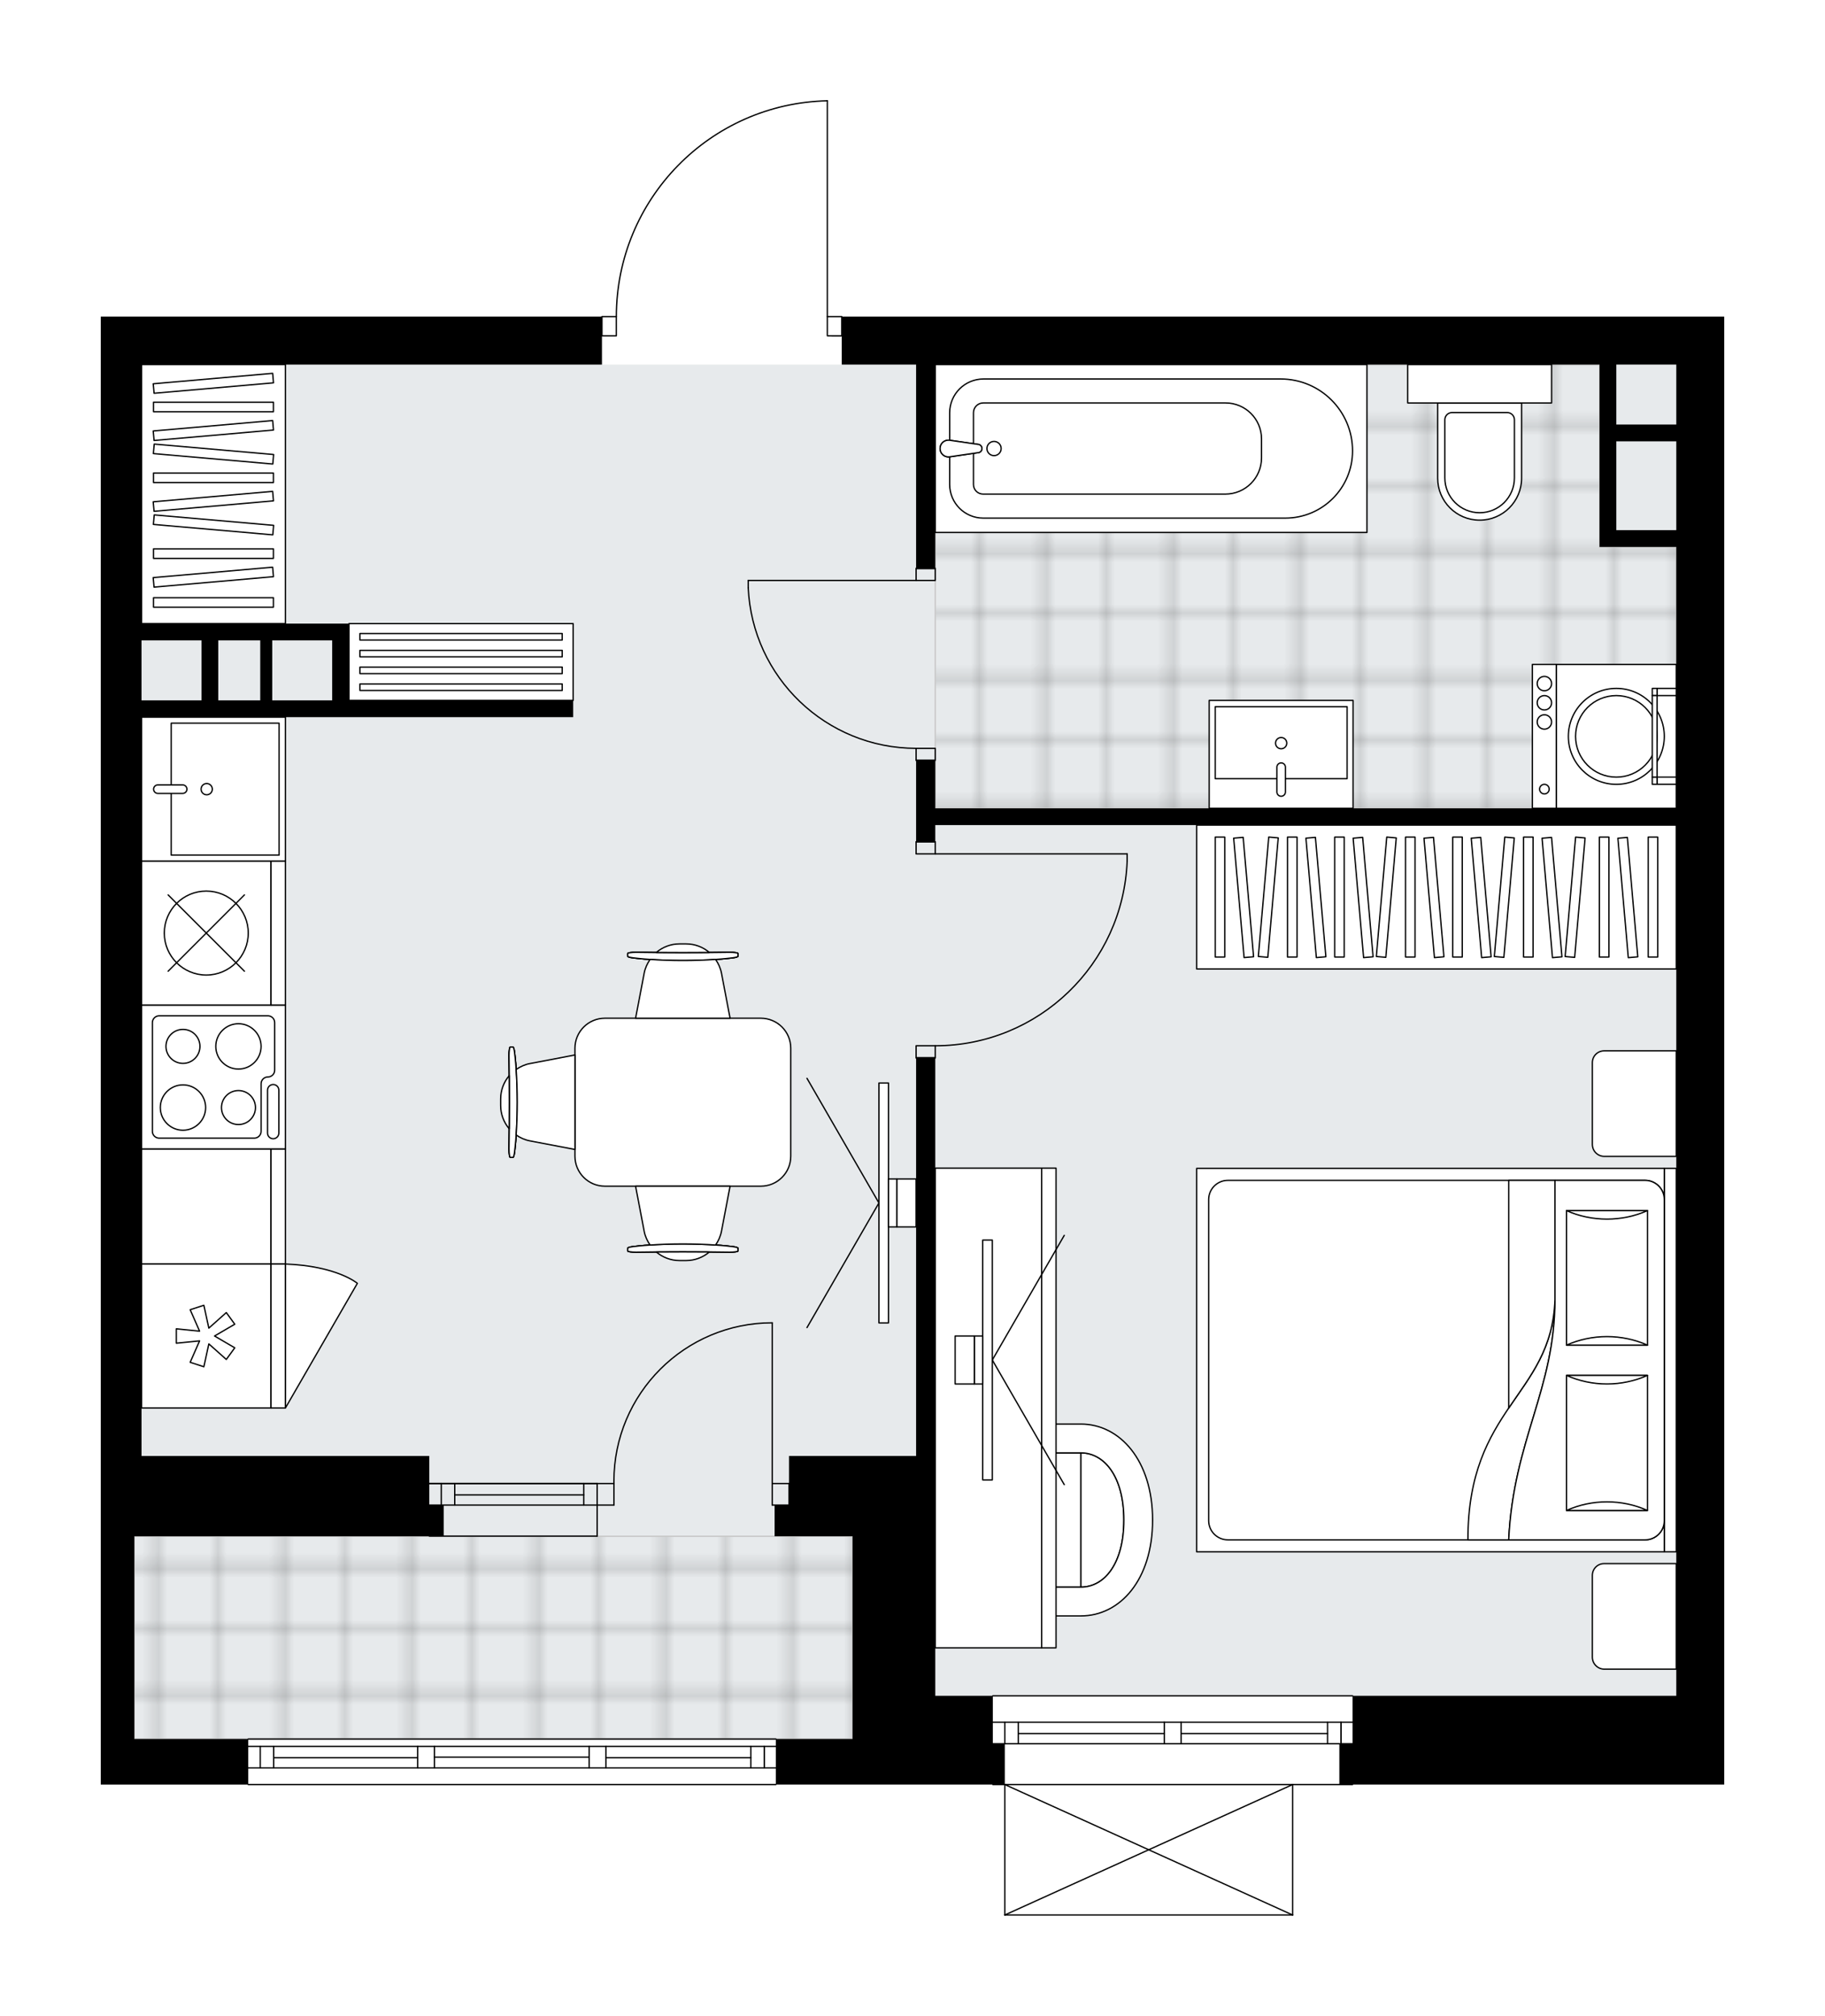 <svg xmlns="http://www.w3.org/2000/svg" xmlns:xlink="http://www.w3.org/1999/xlink" height="2000px" id="Layer_1" style="enable-background:new 0 0 1811.14 2000;" version="1.1" viewBox="0 0 1811.14 2000" width="1811.14px" x="0px" y="0px" xml:space="preserve">
<style type="text/css">
	.st0{fill:none;}
	.st1{opacity:0.25;fill:none;stroke:#070606;stroke-width:0.4;stroke-miterlimit:10;}
	.st2{fill:#FFFFFF;}
	.st3{fill:#E7EAEC;}
	.st4{fill:url(#SVGID_1_);stroke:#C8C8C8;stroke-width:1.3;stroke-miterlimit:10;}
	
		.st5{fill:url(#SVGID_00000132059342103445602260000018120298549098178720_);stroke:#C8C8C8;stroke-width:1.3;stroke-miterlimit:10;}
	.st6{fill:none;stroke:#000000;stroke-width:1.3;stroke-linecap:round;stroke-linejoin:round;stroke-miterlimit:10;}
	.st7{fill:#FFFFFF;stroke:#000000;stroke-width:1.3;stroke-linecap:round;stroke-linejoin:round;stroke-miterlimit:10;}
	.st8{fill:none;stroke:#000000;stroke-width:1.3;stroke-linecap:round;stroke-linejoin:round;}
	.st9{fill:none;stroke:#000000;stroke-width:1.3;stroke-linecap:round;stroke-linejoin:round;stroke-dasharray:10.009,10.009;}
	.st10{font-family: 'Arial-BoldMT','Arial'; font-weight:bold;}
	.st11{font-size:124.733px;}
	.st12{font-size:105.543px;}
	.st13{font-family: 'ArialMT','Arial';}
	.st14{font-size:40px;}
</style>
<pattern height="14.57" id="New_Pattern_Swatch_2" patternUnits="userSpaceOnUse" style="overflow:visible;" viewBox="7.49 -22.06 14.57 14.57" width="14.57" x="-94.66" y="0.49">
	<g>
		<rect class="st0" height="14.57" width="14.57" x="7.49" y="-22.06" />
		<g>
			<rect class="st1" height="7.29" width="7.29" x="14.77" y="-7.49" />
		</g>
		<g>
			<rect class="st1" height="7.29" width="7.29" x="0.2" y="-7.49" />
		</g>
		<g>
			<rect class="st1" height="7.29" width="7.29" x="22.06" y="-14.77" />
		</g>
		<g>
			<rect class="st1" height="7.29" width="7.29" x="7.49" y="-14.77" />
			<rect class="st1" height="7.29" width="7.29" x="14.77" y="-22.06" />
		</g>
		<g>
			<rect class="st1" height="7.29" width="7.29" x="0.2" y="-22.06" />
		</g>
		<g>
			<rect class="st1" height="7.29" width="7.29" x="22.06" y="-29.35" />
		</g>
		<g>
			<rect class="st1" height="7.29" width="7.29" x="7.49" y="-29.35" />
		</g>
	</g>
</pattern>
<path class="st2" d="M1711.14,314.13v47.6v1320.8v47.6v40.46h-368.22c0,0.36-0.29,0.65-0.65,0.65h-58.84V1900  c0,0,0,0.01,0,0.01c0,0.04-0.02,0.07-0.02,0.11c-0.01,0.05-0.01,0.1-0.03,0.15c0,0,0,0,0,0.01c0,0.01-0.01,0.01-0.01,0.01  c-0.05,0.1-0.12,0.17-0.2,0.23c-0.02,0.02-0.04,0.03-0.06,0.04c-0.09,0.05-0.2,0.09-0.31,0.09H997.19c-0.12,0-0.22-0.04-0.31-0.09  c-0.02-0.01-0.04-0.03-0.06-0.04c-0.08-0.06-0.16-0.14-0.2-0.23c0-0.01-0.01-0.01-0.01-0.01c0,0,0,0,0-0.01  c-0.02-0.04-0.02-0.1-0.03-0.15c-0.01-0.04-0.02-0.07-0.02-0.11c0,0,0-0.01,0-0.01v-128.76H985.3c-0.36,0-0.65-0.29-0.65-0.65  H846.08h-75.5c0,0.36-0.29,0.65-0.65,0.65H246.36c-0.36,0-0.65-0.29-0.65-0.65H100v-45.22v-201.1v-30.94v-48.79V361.73v-47.6h496.73  c0-0.36,0.29-0.65,0.65-0.65h13.64c0.17-56.24,21.89-109.34,61.24-149.56c39.49-40.38,92.34-63.31,148.81-64.57c0,0,0.01,0,0.01,0  c0,0,0,0,0.01,0c0.01,0,0.03,0.01,0.04,0.01c0.15,0,0.3,0.06,0.41,0.18c0.04,0.04,0.07,0.09,0.1,0.14c0.01,0.02,0.03,0.04,0.05,0.07  c0.02,0.05,0.03,0.1,0.04,0.16c0.01,0.03,0.02,0.06,0.02,0.09c0,0,0,0.01,0,0.01c0,0,0,0,0,0.01v213.48h13.63  c0.36,0,0.65,0.29,0.65,0.65H1711.14z" id="background" />
<g id="floor">
	<polygon class="st3" points="133.32,1725.37 846.07,1725.37 846.07,1682.53 1663.55,1682.53 1663.55,361.73 140.46,361.73    140.46,1524.07 133.32,1524.07  " />
	
		<pattern id="SVGID_1_" patternTransform="matrix(-8.396 0 0 -8.396 -66885.719 -49322.699)" xlink:href="#New_Pattern_Swatch_2">
	</pattern>
	<polygon class="st4" points="1441.03,802 1587.39,802 1663.55,802 1663.55,542.67 1587.39,542.67 1587.39,361.73 928.18,361.73    928.18,802  " />
	
		<pattern id="SVGID_00000098915293065349385460000010381464186288414644_" patternTransform="matrix(-8.396 0 0 -8.396 -66885.719 -49322.699)" xlink:href="#New_Pattern_Swatch_2">
	</pattern>
	
		<polygon points="   846.08,1524.27 133.32,1524.27 133.32,1725.37 846.08,1725.37  " style="fill:url(#SVGID_00000098915293065349385460000010381464186288414644_);stroke:#C8C8C8;stroke-width:1.3;stroke-miterlimit:10;" />
	<g id="LINE_00000026845998789945714330000012684976382564333706_">
		<line class="st6" x1="1342.27" x2="985.3" y1="1770.59" y2="1770.59" />
	</g>
	<g id="LINE_00000150791786039944341900000001357480810426841494_">
		<line class="st6" x1="985.3" x2="1155.45" y1="1708.71" y2="1708.71" />
	</g>
	<g id="LINE_00000008131123353513994060000011662358492144477843_">
		<line class="st6" x1="1172.11" x2="1342.27" y1="1708.71" y2="1708.71" />
	</g>
	<g id="LINE_00000052086457560637602490000011381534748280298378_">
		<line class="st6" x1="1330.8" x2="1330.8" y1="1730.13" y2="1708.71" />
	</g>
	<g id="LINE_00000083794464960097653030000009911450348053494915_">
		<line class="st6" x1="997.19" x2="997.19" y1="1730.13" y2="1708.71" />
	</g>
	<g id="LINE_00000120541261489559702360000008229697454961022849_">
		<line class="st6" x1="985.3" x2="1155.45" y1="1730.13" y2="1730.13" />
	</g>
	<g id="LINE_00000108284732710861924720000011704841829555091333_">
		<line class="st6" x1="1172.11" x2="1342.27" y1="1730.13" y2="1730.13" />
	</g>
	<g id="LINE_00000131356242783894842010000014252180854770211473_">
		<line class="st6" x1="1172.11" x2="1317.47" y1="1720.01" y2="1720.01" />
	</g>
	<g id="LINE_00000016763001005338699420000013255793169093971127_">
		<line class="st6" x1="1010.52" x2="1155.45" y1="1720.01" y2="1720.01" />
	</g>
	<g id="LINE_00000049904666558874784770000014669933919084034467_">
		<line class="st6" x1="1010.52" x2="1010.52" y1="1708.71" y2="1730.13" />
	</g>
	<g id="LINE_00000051358512108234056020000002337386628894423424_">
		<line class="st6" x1="1330.8" x2="1330.8" y1="1730.13" y2="1708.71" />
	</g>
	<g id="LINE_00000148655439130214880760000016996341227036591539_">
		<line class="st6" x1="1317.47" x2="1317.47" y1="1708.71" y2="1730.13" />
	</g>
	<g id="LINE_00000023256482548373420970000017613526679076152462_">
		<line class="st6" x1="1155.45" x2="1155.45" y1="1730.13" y2="1708.71" />
	</g>
	<g id="LINE_00000109731612338365091570000007356725470745998728_">
		<line class="st6" x1="1155.45" x2="1172.11" y1="1708.71" y2="1708.71" />
	</g>
	<g id="LINE_00000171699730903290513790000014073849150412873362_">
		<line class="st6" x1="1172.11" x2="1172.11" y1="1708.71" y2="1730.13" />
	</g>
	<g id="LINE_00000023263784709931294490000009830497565056470921_">
		<line class="st6" x1="1172.11" x2="1155.45" y1="1730.13" y2="1730.13" />
	</g>
	<g id="LINE_00000152943850147534055260000015503011812184204416_">
		<line class="st6" x1="985.3" x2="1342.27" y1="1682.53" y2="1682.53" />
	</g>
	<g id="LINE_00000093866376605563915110000001709033596026724267_">
		<line class="st6" x1="592.62" x2="426.04" y1="1471.92" y2="1471.92" />
	</g>
	<g id="LINE_00000163060995603727216480000015817722062583101601_">
		<line class="st6" x1="592.62" x2="426.04" y1="1493.34" y2="1493.34" />
	</g>
	<g id="LINE_00000097493901656145081090000001148217586308367239_">
		<line class="st6" x1="579.3" x2="451.43" y1="1483.21" y2="1483.21" />
	</g>
	<g id="LINE_00000008129443461346897360000018105656500530059446_">
		<line class="st6" x1="579.3" x2="579.3" y1="1471.92" y2="1493.34" />
	</g>
	<g id="LINE_00000080168037471066802130000017559862007174732711_">
		<line class="st6" x1="592.62" x2="426.04" y1="1471.92" y2="1471.92" />
	</g>
	<g id="LINE_00000044143136393779037840000005118693013808856972_">
		<line class="st6" x1="426.04" x2="592.62" y1="1524.07" y2="1524.07" />
	</g>
	<g id="LINE_00000092421142326977937550000011374172249306299778_">
		<line class="st6" x1="592.62" x2="592.62" y1="1471.92" y2="1524.07" />
	</g>
	<g id="LINE_00000161632327205423669750000002532510497940083074_">
		<line class="st6" x1="451.26" x2="451.26" y1="1471.93" y2="1493.35" />
	</g>
	<g id="LINE_00000152950868337945550120000005702045912354184084_">
		<line class="st6" x1="437.94" x2="437.94" y1="1471.92" y2="1493.34" />
	</g>
	<g id="LINE_00000081634426981229288530000014335884798651837614_">
		<line class="st6" x1="769.92" x2="246.36" y1="1770.59" y2="1770.59" />
	</g>
	<g id="LINE_00000035517447435414938110000004204085008727687592_">
		<line class="st6" x1="758.45" x2="758.45" y1="1754.1" y2="1732.68" />
	</g>
	<g id="LINE_00000039821559670980095310000014736400242230280611_">
		<line class="st6" x1="258.26" x2="258.26" y1="1754.1" y2="1732.68" />
	</g>
	<g id="LINE_00000034049380890220407450000012928864940657866939_">
		<line class="st6" x1="601.35" x2="745.12" y1="1743.98" y2="1743.98" />
	</g>
	<g id="LINE_00000171686630513735932830000007778450874084898197_">
		<line class="st6" x1="271.59" x2="414.49" y1="1743.98" y2="1743.98" />
	</g>
	<g id="LINE_00000160900057727944053230000006233519248737327789_">
		<line class="st6" x1="271.59" x2="271.59" y1="1732.68" y2="1754.1" />
	</g>
	<g id="LINE_00000080169643041736639910000017331976629914256798_">
		<line class="st6" x1="758.45" x2="758.45" y1="1754.1" y2="1732.68" />
	</g>
	<g id="LINE_00000012430839102757293950000005229819690004425123_">
		<line class="st6" x1="745.12" x2="745.12" y1="1732.68" y2="1754.1" />
	</g>
	<g id="LINE_00000057828196919999004040000004194669916316173727_">
		<line class="st6" x1="584.7" x2="584.7" y1="1754.1" y2="1732.68" />
	</g>
	<g id="LINE_00000068653444170825680720000014433698193001659554_">
		<line class="st6" x1="584.7" x2="601.35" y1="1732.68" y2="1732.68" />
	</g>
	<g id="LINE_00000107564866434284050620000003453598750971931056_">
		<line class="st6" x1="601.35" x2="601.35" y1="1732.68" y2="1754.1" />
	</g>
	<g id="LINE_00000146461868325867433130000004886488756522623115_">
		<line class="st6" x1="601.35" x2="584.7" y1="1754.1" y2="1754.1" />
	</g>
	<g id="LINE_00000150073334577565592290000015416981300919379841_">
		<line class="st6" x1="246.36" x2="769.92" y1="1725.37" y2="1725.37" />
	</g>
	<g id="LINE_00000108282403164285101160000016527681466725538701_">
		<line class="st6" x1="414.49" x2="414.49" y1="1754.1" y2="1732.68" />
	</g>
	<g id="LINE_00000158005151360078920530000000036401242866259104_">
		<line class="st6" x1="414.49" x2="431.15" y1="1732.68" y2="1732.68" />
	</g>
	<g id="LINE_00000134213555724709436060000015060812573757535390_">
		<line class="st6" x1="431.15" x2="431.15" y1="1732.68" y2="1754.1" />
	</g>
	<g id="LINE_00000050640173804393461630000000449843958221819050_">
		<line class="st6" x1="431.15" x2="414.49" y1="1754.1" y2="1754.1" />
	</g>
	<g id="LINE_00000031927991789772814730000017442406591664385204_">
		<line class="st6" x1="431.15" x2="584.7" y1="1743.39" y2="1743.39" />
	</g>
	<g id="LWPOLYLINE_00000063628199416207263060000014481348220708349344_">
		<line class="st6" x1="414.49" x2="246.36" y1="1754.1" y2="1754.1" />
	</g>
	<g id="LWPOLYLINE_00000172421711931574441210000005001969805261522858_">
		<line class="st6" x1="431.15" x2="584.7" y1="1754.1" y2="1754.1" />
	</g>
	<g id="LWPOLYLINE_00000114764810879924542530000007500701833271446169_">
		<line class="st6" x1="601.35" x2="769.92" y1="1754.1" y2="1754.1" />
	</g>
	<g id="LWPOLYLINE_00000021799208693200753730000006090835968672136622_">
		<line class="st6" x1="414.49" x2="246.36" y1="1732.68" y2="1732.68" />
	</g>
	<g id="LWPOLYLINE_00000142146791379295718390000007669795231702320270_">
		<line class="st6" x1="431.15" x2="584.7" y1="1732.68" y2="1732.68" />
	</g>
	<g id="LWPOLYLINE_00000029768205872618743550000010101239085697519253_">
		<line class="st6" x1="601.35" x2="769.92" y1="1732.68" y2="1732.68" />
	</g>
	<g id="ARC_00000053532833333659288350000007443476062922676643_">
		<path class="st6" d="M821.09,100c-116.41,2.59-209.42,97.7-209.42,214.13" />
	</g>
	<g id="LINE_00000173130957375832355820000001111189633999112100_">
		<line class="st6" x1="825.85" x2="835.37" y1="333.17" y2="333.17" />
	</g>
	<g id="LINE_00000127742263870167602810000017734998699348797102_">
		<line class="st6" x1="821.09" x2="821.09" y1="314.13" y2="100" />
	</g>
	<g id="LWPOLYLINE_00000174572341057899952170000011424565339105299861_">
		<rect class="st6" height="19.04" width="14.28" x="597.38" y="314.13" />
	</g>
	<g id="LWPOLYLINE_00000149354765733483672400000016356014732293604532_">
		<rect class="st6" height="19.04" width="14.28" x="821.09" y="314.13" />
	</g>
	<g id="LWPOLYLINE_00000071542463659507914370000006209650267541492924_">
		<rect class="st6" height="11.9" width="19.04" x="909.14" y="835.31" />
	</g>
	<g id="LWPOLYLINE_00000087400459799365859660000006749954914577036470_">
		<rect class="st6" height="11.9" width="19.04" x="909.14" y="1037.6" />
	</g>
	<g id="LINE_00000047025992238105050580000009838169707529496499_">
		<line class="st6" x1="928.18" x2="909.14" y1="835.31" y2="835.31" />
	</g>
	<g id="LINE_00000014625052226942670320000005951542939432306606_">
		<line class="st6" x1="928.18" x2="909.14" y1="1049.5" y2="1049.5" />
	</g>
	<g id="LINE_00000120557896973223522280000013748321184802777781_">
		<line class="st6" x1="928.18" x2="1118.57" y1="847.21" y2="847.21" />
	</g>
	<g id="LINE_00000129897925084702799300000002844826417385301945_">
		<line class="st6" x1="1118.57" x2="1118.57" y1="854.35" y2="847.21" />
	</g>
	<g id="ARC_00000175314501214543082860000007200260826994537638_">
		<path class="st6" d="M1118.57,854.35c-3.96,102.29-88.01,183.19-190.39,183.25" />
	</g>
	<g id="LWPOLYLINE_00000104685770124261922780000005062361372999571619_">
		<rect class="st6" height="11.9" width="19.04" x="909.14" y="564.01" />
	</g>
	<g id="LWPOLYLINE_00000119105721642031602560000002696855275972371101_">
		<rect class="st6" height="11.9" width="19.04" x="909.14" y="742.5" />
	</g>
	<g id="LINE_00000150083955619391410190000005361849601678866363_">
		<line class="st6" x1="909.14" x2="928.18" y1="564.01" y2="564.01" />
	</g>
	<g id="LINE_00000036242002185157733680000016023577673916159662_">
		<line class="st6" x1="909.14" x2="928.18" y1="754.4" y2="754.4" />
	</g>
	<g id="LINE_00000067932262560365087560000010213487525051890349_">
		<line class="st6" x1="909.14" x2="742.55" y1="575.91" y2="575.91" />
	</g>
	<g id="ARC_00000061453288680602493650000011796219171200080534_">
		<path class="st6" d="M909.14,742.5c-89.23-0.06-162.62-70.31-166.59-159.45" />
	</g>
	<g id="LINE_00000000912522159287476630000008290889537041122965_">
		<line class="st6" x1="742.55" x2="742.55" y1="575.91" y2="583.05" />
	</g>
	<g id="ARC_00000106120373917913038980000015980750701690400644_">
		<path class="st6" d="M766.35,1312.47c-86.76,0.01-157.09,70.35-157.09,157.11c0,0.78,0.01,1.56,0.02,2.34" />
	</g>
	<g id="LINE_00000114773694978427782910000003854918543259265436_">
		<line class="st6" x1="766.35" x2="766.35" y1="1471.92" y2="1312.47" />
	</g>
	<g id="LINE_00000044884048302201830650000007863223295242776229_">
		<line class="st6" x1="592.62" x2="609.28" y1="1471.92" y2="1471.92" />
	</g>
	<g id="LINE_00000066502678875626123760000003652347152210737040_">
		<line class="st6" x1="609.28" x2="609.28" y1="1471.92" y2="1493.34" />
	</g>
	<g id="LINE_00000013885518850956898540000014267216466307528630_">
		<line class="st6" x1="609.28" x2="592.62" y1="1493.34" y2="1493.34" />
	</g>
	<g id="LINE_00000041279266909615164160000001327996227895089327_">
		<line class="st6" x1="783.01" x2="766.35" y1="1493.34" y2="1493.34" />
	</g>
	<g id="LINE_00000041997701771605079030000003930198299001892767_">
		<line class="st6" x1="766.35" x2="766.35" y1="1493.34" y2="1471.92" />
	</g>
	<g id="LINE_00000140733811744547618270000009043512373117843897_">
		<line class="st6" x1="766.35" x2="783.01" y1="1471.92" y2="1471.92" />
	</g>
	<g id="LINE_00000142144867470753058270000000004339823780728756_">
		<line class="st6" x1="783.01" x2="783.01" y1="1493.34" y2="1471.92" />
	</g>
	<g id="LINE_00000013908837366219479200000005710705912240802724_">
		<line class="st6" x1="1282.77" x2="997.19" y1="1900" y2="1900" />
	</g>
	<g id="LINE_00000044870225806551693430000015818171053928023438_">
		<line class="st6" x1="997.19" x2="997.19" y1="1900" y2="1770.59" />
	</g>
	<g id="LINE_00000093883254769013851020000014369263443773816209_">
		<line class="st6" x1="1282.77" x2="1282.77" y1="1770.59" y2="1900" />
	</g>
	<g id="LWPOLYLINE_00000127035229479681141140000000001921326741748097_">
		<line class="st6" x1="997.19" x2="1282.77" y1="1770.59" y2="1900" />
	</g>
	<g id="LWPOLYLINE_00000081613951492541396210000011911671430413787546_">
		<line class="st6" x1="1282.77" x2="997.19" y1="1770.59" y2="1900" />
	</g>
	<g>
		<path d="M835.37,314.13v47.6h73.77v202.29h19.04V361.73h659.21v59.5v16.66v35.7v69.09h16.66h59.5V802H928.18v-47.6h-19.04v80.91    h19.04v-16.66h735.36v863.88h-321.28v47.6h-13.09v40.46h381.96v-40.46v-47.6V361.73v-47.6H835.37z M1604.05,526.01v-52.43v-35.7    h59.5v88.12H1604.05z M1663.55,421.22h-59.5v-59.5h59.5V421.22z" />
		<polygon points="985.3,1682.53 928.18,1682.53 928.18,1444.55 928.18,1049.5 909.14,1049.5 909.14,1444.55 846.08,1444.55     783.01,1444.55 783.01,1493.34 768.73,1493.34 768.73,1524.27 783.01,1524.27 846.08,1524.27 846.08,1682.53 846.08,1725.37     769.92,1725.37 769.92,1770.59 846.08,1770.59 985.3,1770.59 997.19,1770.59 997.19,1730.13 985.3,1730.13   " />
		<path d="M100,361.73v1082.82v48.79v30.94v201.1l0,0v45.22h146.36v-45.22H133.32v-201.1h307v-30.94h-14.28v-48.79H140.46V711.56    h428.37V694.9H346.31v-59.5v-16.66h-72.58h-57.12h-16.66h-59.5V361.73h456.93v-47.6H100V361.73z M273.73,635.41h55.93v59.5h-59.49    v-59.5H273.73z M216.61,635.41h41.65v59.5h-41.65V635.41z M199.95,635.41v59.5h-59.5v-59.5H199.95z" />
	</g>
</g>
<g id="mebel">
	<g>
		<path class="st7" d="M1580.25,1054.3v81.14c0,6.57,5.33,11.9,11.9,11.9h71.39v-104.71h-71.62    C1585.48,1042.63,1580.25,1047.86,1580.25,1054.3z" />
		<path class="st7" d="M1580.25,1563.05v81.14c0,6.57,5.33,11.9,11.9,11.9h71.39v-104.71h-71.62    C1585.48,1551.37,1580.25,1556.6,1580.25,1563.05z" />
		<g>
			
				<rect class="st7" height="11.9" transform="matrix(-1.836970e-16 1 -1 -1.836970e-16 3007.059 -308.133)" width="380.45" x="1467.37" y="1343.51" />
			
				<rect class="st7" height="464.07" transform="matrix(-1.836970e-16 1 -1 -1.836970e-16 2769.077 -70.15)" width="380.45" x="1229.39" y="1117.43" />
			<path class="st7" d="M1651.65,1190.18v318.57c0,10.51-8.52,19.04-19.04,19.04h-414.09c-10.51,0-19.04-8.52-19.04-19.04v-318.57     c0-10.51,8.52-19.04,19.04-19.04h414.09C1643.12,1171.14,1651.65,1179.66,1651.65,1190.18z" />
			<path class="st7" d="M1497.24,1527.79c4.87-99.51,45.88-148.82,45.91-238.42c-3.24,95.87-86.55,106.11-86.37,238.42     L1497.24,1527.79z" />
			<g>
				<path class="st7" d="M1497.24,1527.79c4.87-99.51,45.88-148.82,45.91-238.42l0-118.23h89.46c10.51,0,19.04,8.52,19.04,19.04      v318.57c0,10.51-8.52,19.04-19.04,19.04L1497.24,1527.79L1497.24,1527.79z" />
			</g>
			
				<rect class="st7" height="80.36" transform="matrix(-1.836970e-16 1 -1 -1.836970e-16 2862.649 -326.891)" width="133.51" x="1528.02" y="1227.7" />
			<path class="st7" d="M1554.59,1334.63c25.24-11.31,55.12-11.31,80.36,0H1554.59z" />
			<path class="st7" d="M1634.95,1201.12c-25.24,11.31-55.12,11.31-80.36,0H1634.95z" />
			
				<rect class="st7" height="80.36" transform="matrix(-1.836970e-16 1 -1 -1.836970e-16 3026.4 -163.14)" width="134.02" x="1527.76" y="1391.45" />
			<path class="st7" d="M1554.59,1498.64c25.24-11.35,55.12-11.35,80.36,0H1554.59z" />
			<path class="st7" d="M1634.95,1364.62c-25.24,11.35-55.12,11.35-80.36,0L1634.95,1364.62z" />
			<g>
				<path class="st7" d="M1543.15,1289.37v-118.23h-45.91v225.91C1518.9,1365.04,1541.49,1338.39,1543.15,1289.37z" />
			</g>
		</g>
	</g>
	<g>
		<rect class="st7" height="257.02" width="142.79" x="140.46" y="361.73" />
		<g>
			<rect class="st7" height="9.46" width="118.99" x="152.36" y="399.04" />
			<rect class="st7" height="9.46" width="118.99" x="152.36" y="469.33" />
			
				<rect class="st7" height="9.46" transform="matrix(0.996 0.087 -0.087 0.996 40.081 -16.749)" width="118.99" x="152.36" y="445.9" />
			
				<rect class="st7" height="9.46" transform="matrix(0.996 -0.087 0.087 0.996 -32.343 19.911)" width="118.99" x="152.36" y="375.62" />
			
				<rect class="st7" height="9.46" transform="matrix(0.996 -0.087 0.087 0.996 -36.427 20.09)" width="118.99" x="152.36" y="422.47" />
			
				<rect class="st7" height="9.46" transform="matrix(0.996 0.087 -0.087 0.996 46.206 -16.482)" width="118.99" x="152.36" y="516.18" />
			
				<rect class="st7" height="9.46" transform="matrix(0.996 -0.087 0.087 0.996 -42.552 20.357)" width="118.99" x="152.36" y="492.75" />
			<rect class="st7" height="9.46" width="118.99" x="152.36" y="544.57" />
			<rect class="st7" height="9.46" width="118.99" x="152.36" y="593" />
			
				<rect class="st7" height="9.46" transform="matrix(0.996 -0.087 0.087 0.996 -49.11 20.643)" width="118.99" x="152.36" y="567.99" />
		</g>
	</g>
	<g>
		
			<rect class="st7" height="475.97" transform="matrix(1.440648e-10 -1 1 1.440648e-10 535.514 2315.612)" width="142.79" x="1354.17" y="652.07" />
		<g>
			
				<rect class="st7" height="9.46" transform="matrix(1.347678e-10 -1 1 1.347678e-10 392.395 2172.494)" width="118.99" x="1222.95" y="885.32" />
			
				<rect class="st7" height="9.46" transform="matrix(1.348904e-10 -1 1 1.348904e-10 439.25 2219.349)" width="118.99" x="1269.8" y="885.32" />
			
				<rect class="st7" height="9.46" transform="matrix(1.355325e-10 -1 1 1.355325e-10 509.534 2289.633)" width="118.99" x="1340.09" y="885.32" />
			
				<rect class="st7" height="9.46" transform="matrix(1.347527e-10 -1 1 1.347527e-10 556.389 2336.488)" width="118.99" x="1386.94" y="885.32" />
			
				<rect class="st7" height="9.46" transform="matrix(1.347678e-10 -1 1 1.347678e-10 626.673 2406.772)" width="118.99" x="1457.23" y="885.32" />
			
				<rect class="st7" height="9.46" transform="matrix(0.087 -0.996 0.996 0.087 262.623 2066.702)" width="118.99" x="1199.52" y="885.32" />
			
				<rect class="st7" height="9.46" transform="matrix(0.087 -0.996 0.996 0.087 369.553 2183.395)" width="118.99" x="1316.66" y="885.32" />
			
				<rect class="st7" height="9.46" transform="matrix(0.087 -0.996 0.996 0.087 476.483 2300.089)" width="118.99" x="1433.8" y="885.32" />
			
				<rect class="st7" height="9.46" transform="matrix(-0.087 -0.996 0.996 -0.087 533.024 2268.525)" width="118.99" x="1246.38" y="885.32" />
			
				<rect class="st7" height="9.46" transform="matrix(-0.087 -0.996 0.996 -0.087 583.963 2315.203)" width="118.99" x="1293.23" y="885.32" />
			
				<rect class="st7" height="9.46" transform="matrix(-0.087 -0.996 0.996 -0.087 660.372 2385.218)" width="118.99" x="1363.52" y="885.32" />
			
				<rect class="st7" height="9.46" transform="matrix(-0.087 -0.996 0.996 -0.087 711.312 2431.896)" width="118.99" x="1410.37" y="885.32" />
			
				<rect class="st7" height="9.46" transform="matrix(0.087 -0.996 0.996 0.087 540.641 2370.104)" width="118.99" x="1504.08" y="885.32" />
			
				<rect class="st7" height="9.46" transform="matrix(-0.087 -0.996 0.996 -0.087 787.721 2501.912)" width="118.99" x="1480.65" y="885.32" />
			
				<rect class="st7" height="9.46" transform="matrix(1.347678e-10 -1 1 1.347678e-10 320.682 2100.78)" width="118.99" x="1151.24" y="885.32" />
			
				<rect class="st7" height="9.46" transform="matrix(-0.087 -0.996 0.996 -0.087 455.06 2197.085)" width="118.99" x="1174.66" y="885.32" />
			
				<rect class="st7" height="9.46" transform="matrix(1.339889e-10 -1 1 1.339889e-10 701.912 2482.01)" width="118.99" x="1532.47" y="885.32" />
			
				<rect class="st7" height="9.46" transform="matrix(1.347527e-10 -1 1 1.347527e-10 750.346 2530.444)" width="118.99" x="1580.9" y="885.32" />
			
				<rect class="st7" height="9.46" transform="matrix(-0.087 -0.996 0.996 -0.087 869.517 2576.864)" width="118.99" x="1555.89" y="885.32" />
		</g>
	</g>
	<g>
		<g>
			<g>
				<path class="st7" d="M953.58,1556.9v-97.63c0-9.83,7.97-17.79,17.79-17.79h101.32v133.22H971.37      C961.54,1574.7,953.58,1566.73,953.58,1556.9z" />
				<path class="st7" d="M1072.69,1441.48c23.12,0,42.65,23.26,42.65,66.64c0,43.37-19.29,66.58-42.65,66.58V1441.48z" />
				<path class="st7" d="M1072.69,1603.26c38.97,0,71.15-35.99,71.15-95.14c0-59.15-32.59-95.19-71.15-95.19H971.43v28.56h101.26      c23.12,0,42.65,23.26,42.65,66.64c0,43.37-19.29,66.58-42.65,66.58H971.43v28.56H1072.69z" />
			</g>
		</g>
		<g>
			
				<rect class="st7" height="105.54" transform="matrix(-3.325286e-10 -1 1 -3.325286e-10 -416.005 2377.9)" width="475.97" x="742.97" y="1344.18" />
			
				<rect class="st7" height="14.28" transform="matrix(-2.165749e-10 -1 1 -2.165749e-10 -356.097 2437.808)" width="475.97" x="802.87" y="1389.81" />
		</g>
		<g>
			<g>
				<g id="LINE_00000040568167078856973090000010607961626968589709_">
					<line class="st7" x1="984.77" x2="1056.17" y1="1349.36" y2="1473.02" />
				</g>
				<g id="LINE_00000134938121080751630740000010974073087068663469_">
					<line class="st7" x1="984.77" x2="1056.17" y1="1349.36" y2="1225.7" />
				</g>
			</g>
			
				<rect class="st7" height="237.98" transform="matrix(-1 1.765618e-10 -1.765618e-10 -1 1960.026 2698.712)" width="9.52" x="975.25" y="1230.36" />
			<rect class="st7" height="47.6" width="8.33" x="966.92" y="1325.56" />
			
				<rect class="st7" height="47.6" transform="matrix(-1 1.813388e-10 -1.813388e-10 -1 1914.81 2698.712)" width="19.04" x="947.89" y="1325.56" />
		</g>
	</g>
	<g>
		<path class="st7" d="M755.02,1176.92H600.33c-16.43,0-29.75-13.32-29.75-29.75v-107.16c0-16.43,13.32-29.75,29.75-29.75h154.69    c16.43,0,29.75,13.32,29.75,29.75v107.16C784.77,1163.6,771.45,1176.92,755.02,1176.92z" />
		<g>
			<g id="LINE_00000064319314691863677760000005738101684739272884_">
				<path class="st7" d="M727.13,950.33c-28.81,3.62-70.16,3.62-98.96,0c-3.33-0.42-5.26-1.04-5.26-1.7v-0.16v-2.35      c0-0.71,3.73-1.28,8.33-1.28c30.86,0.49,61.96,0.49,92.81,0c4.6,0,8.33,0.57,8.33,1.28v2.35v0.16      C732.38,949.29,730.45,949.91,727.13,950.33z" />
			</g>
			<g id="LINE_00000108998126780023404760000015332998471684059281_">
				<path class="st7" d="M727.13,950.33c-28.81,3.62-70.16,3.62-98.96,0c-3.33-0.42-5.26-1.04-5.26-1.7v-0.16v-2.35      c0-0.71,3.73-1.28,8.33-1.28c30.86,0.49,61.96,0.49,92.81,0c4.6,0,8.33,0.57,8.33,1.28v2.35v0.16      C732.38,949.29,730.45,949.91,727.13,950.33z" />
			</g>
			<g id="LINE_00000000217277312042400020000015461140197058407315_">
				<path class="st7" d="M727.13,950.33c-28.81,3.62-70.16,3.62-98.96,0c-3.33-0.42-5.26-1.04-5.26-1.7v-0.16v-2.35      c0-0.71,3.73-1.28,8.33-1.28c30.86,0.49,61.96,0.49,92.81,0c4.6,0,8.33,0.57,8.33,1.28v2.35v0.16      C732.38,949.29,730.45,949.91,727.13,950.33z" />
			</g>
			<path class="st7" d="M703.95,944.98c-6.26-5.29-14.32-8.46-23.02-8.46h-6.56c-8.7,0-16.76,3.16-23.02,8.46     C668.88,945.14,686.41,945.14,703.95,944.98z" />
			<path class="st7" d="M724.53,1010.27l-8.54-44.74c-0.96-5.06-3.07-9.61-5.86-13.63c-20.65,1.46-44.32,1.46-64.96,0     c-2.8,4.01-4.9,8.57-5.86,13.63l-8.54,44.74H724.53z" />
		</g>
		<g>
			<g id="LINE_00000012444393133544412920000017735267404442007716_">
				<path class="st7" d="M510.64,1044.12c3.62,28.81,3.62,70.16,0,98.96c-0.42,3.33-1.04,5.26-1.7,5.26h-0.16h-2.35      c-0.71,0-1.28-3.73-1.28-8.33c0.49-30.86,0.49-61.96,0-92.81c0-4.6,0.57-8.33,1.28-8.33h2.35h0.16      C509.6,1038.86,510.23,1040.79,510.64,1044.12z" />
			</g>
			<g id="LINE_00000134235240827000065050000017697951071714288776_">
				<path class="st7" d="M510.64,1044.12c3.62,28.81,3.62,70.16,0,98.96c-0.42,3.33-1.04,5.26-1.7,5.26h-0.16h-2.35      c-0.71,0-1.28-3.73-1.28-8.33c0.49-30.86,0.49-61.96,0-92.81c0-4.6,0.57-8.33,1.28-8.33h2.35h0.16      C509.6,1038.86,510.23,1040.79,510.64,1044.12z" />
			</g>
			<g id="LINE_00000098902457462586891170000004511973421934686623_">
				<path class="st7" d="M510.64,1044.12c3.62,28.81,3.62,70.16,0,98.96c-0.42,3.33-1.04,5.26-1.7,5.26h-0.16h-2.35      c-0.71,0-1.28-3.73-1.28-8.33c0.49-30.86,0.49-61.96,0-92.81c0-4.6,0.57-8.33,1.28-8.33h2.35h0.16      C509.6,1038.86,510.23,1040.79,510.64,1044.12z" />
			</g>
			<path class="st7" d="M505.3,1067.29c-5.29,6.26-8.46,14.32-8.46,23.02v6.56c0,8.7,3.16,16.76,8.46,23.02     C505.46,1102.36,505.46,1084.83,505.3,1067.29z" />
			<path class="st7" d="M570.59,1046.72l-44.74,8.54c-5.06,0.96-9.61,3.07-13.63,5.86c1.46,20.65,1.46,44.32,0,64.96     c4.01,2.8,8.57,4.9,13.63,5.86l44.74,8.54V1046.72z" />
		</g>
		<g>
			<g id="LINE_00000011751172580224324460000015565775728326988680_">
				<path class="st7" d="M628.17,1236.87c28.81-3.62,70.16-3.62,98.96,0c3.33,0.42,5.26,1.04,5.26,1.7v0.16v2.35      c0,0.71-3.73,1.28-8.33,1.28c-30.86-0.49-61.96-0.49-92.81,0c-4.6,0-8.33-0.57-8.33-1.28v-2.35v-0.16      C622.91,1237.91,624.84,1237.28,628.17,1236.87z" />
			</g>
			<g id="LINE_00000049913501734287997800000000843876674520594876_">
				<path class="st7" d="M628.17,1236.87c28.81-3.62,70.16-3.62,98.96,0c3.33,0.42,5.26,1.04,5.26,1.7v0.16v2.35      c0,0.71-3.73,1.28-8.33,1.28c-30.86-0.49-61.96-0.49-92.81,0c-4.6,0-8.33-0.57-8.33-1.28v-2.35v-0.16      C622.91,1237.91,624.84,1237.28,628.17,1236.87z" />
			</g>
			<g id="LINE_00000091737931215234303040000008647410919974526087_">
				<path class="st7" d="M628.17,1236.87c28.81-3.62,70.16-3.62,98.96,0c3.33,0.42,5.26,1.04,5.26,1.7v0.16v2.35      c0,0.71-3.73,1.28-8.33,1.28c-30.86-0.49-61.96-0.49-92.81,0c-4.6,0-8.33-0.57-8.33-1.28v-2.35v-0.16      C622.91,1237.91,624.84,1237.28,628.17,1236.87z" />
			</g>
			<path class="st7" d="M651.34,1242.21c6.26,5.29,14.32,8.46,23.02,8.46h6.56c8.7,0,16.76-3.16,23.02-8.46     C686.41,1242.05,668.88,1242.05,651.34,1242.21z" />
			<path class="st7" d="M630.76,1176.92l8.54,44.74c0.96,5.06,3.07,9.61,5.86,13.63c20.65-1.46,44.32-1.46,64.96,0     c2.8-4.01,4.9-8.57,5.86-13.63l8.54-44.74H630.76z" />
		</g>
	</g>
	<g>
		<g>
			<g id="LINE_00000124162064404756084390000001914880357817161405_">
				<line class="st7" x1="872.25" x2="800.86" y1="1193.55" y2="1317.21" />
			</g>
			<g id="LINE_00000155112408760724330660000013784330287540355990_">
				<line class="st7" x1="872.25" x2="800.86" y1="1193.55" y2="1069.89" />
			</g>
		</g>
		<rect class="st7" height="237.98" width="9.52" x="872.25" y="1074.56" />
		
			<rect class="st7" height="47.6" transform="matrix(-1 -1.224647e-16 1.224647e-16 -1 1771.875 2387.1)" width="8.33" x="881.77" y="1169.75" />
		<rect class="st7" height="47.6" width="19.04" x="890.1" y="1169.75" />
	</g>
	<g>
		
			<rect class="st7" height="128.51" transform="matrix(6.123234e-17 -1 1 6.123234e-17 -992.34 1401.764)" width="114.22" x="147.6" y="1132.8" />
		
			<rect class="st7" height="14.28" transform="matrix(6.123234e-17 -1 1 6.123234e-17 -920.945 1473.159)" width="114.22" x="219" y="1189.91" />
	</g>
	<g>
		<path class="st7" d="M1468.4,516.1L1468.4,516.1c-23,0-41.65-18.65-41.65-41.65v-74.65h83.29v74.65    C1510.05,497.46,1491.4,516.1,1468.4,516.1z" />
		<rect class="st7" height="38.08" width="142.79" x="1397.01" y="361.73" />
		<path class="st7" d="M1468.4,508.72L1468.4,508.72c-19.06,0-34.51-15.45-34.51-34.51v-57.74c0-3.94,3.2-7.14,7.14-7.14h54.74    c3.94,0,7.14,3.2,7.14,7.14v57.74C1502.91,493.27,1487.46,508.72,1468.4,508.72z" />
	</g>
	<g>
		<g>
			
				<rect class="st7" height="23.8" transform="matrix(-1.347528e-10 1 -1 -1.347528e-10 2263.256 -802.054)" width="142.79" x="1461.26" y="718.7" />
			
				<rect class="st7" height="118.99" transform="matrix(-1.347528e-10 1 -1 -1.347528e-10 2334.651 -873.449)" width="142.79" x="1532.66" y="671.11" />
			<g id="CIRCLE_00000146461750461026034930000016871275947386347441_">
				<circle class="st7" cx="1604.05" cy="730.6" r="47.6" />
			</g>
			<g id="CIRCLE_00000093145633046058777790000005379480162382305437_">
				<circle class="st7" cx="1604.05" cy="730.6" r="40.46" />
			</g>
			<g id="CIRCLE_00000150798445215086269070000012621698870807274151_">
				<circle class="st7" cx="1532.66" cy="782.96" r="4.76" />
			</g>
			<g id="CIRCLE_00000169556118271600208670000008356500472119295423_">
				<circle class="st7" cx="1532.66" cy="716.32" r="7.14" />
			</g>
			<g id="CIRCLE_00000027584380445830406950000000893965264145795775_">
				<circle class="st7" cx="1532.66" cy="697.28" r="7.14" />
			</g>
			<g id="CIRCLE_00000062173816434195346420000017153335106970075024_">
				<circle class="st7" cx="1532.66" cy="678.24" r="7.14" />
			</g>
		</g>
		<g>
			
				<rect class="st7" height="19.04" transform="matrix(-1.347786e-10 1 -1 -1.347786e-10 2340.601 -967.452)" width="7.14" x="1650.46" y="677.05" />
			
				<rect class="st7" height="4.76" transform="matrix(-1.347786e-10 1 -1 -1.347786e-10 2328.701 -955.553)" width="7.14" x="1638.56" y="684.19" />
			
				<rect class="st7" height="19.04" transform="matrix(-1.347786e-10 1 -1 -1.347786e-10 2428.654 -879.398)" width="7.14" x="1650.46" y="765.11" />
			
				<rect class="st7" height="4.76" transform="matrix(-1.347786e-10 1 -1 -1.347786e-10 2416.755 -867.499)" width="7.14" x="1638.56" y="772.25" />
			
				<rect class="st7" height="4.76" transform="matrix(1.347483e-10 -1 1 1.347483e-10 911.526 2372.728)" width="80.91" x="1601.67" y="728.22" />
		</g>
	</g>
	<g>
		
			<rect class="st7" height="428.37" transform="matrix(8.974405e-11 -1 1 8.974405e-11 697.344 1587.388)" width="166.59" x="1059.07" y="230.84" />
		<g id="ARC_00000005237389899910458360000008259223457229485476_">
			<path class="st7" d="M942.45,453.24c-0.8,0.12-1.6,0.12-2.4,0c-4.54-0.66-7.68-4.88-7.02-9.42s4.88-7.68,9.42-7.02l29.06,4.24     c1.34,0.4,2.39,1.45,2.79,2.79c0.66,2.2-0.6,4.51-2.79,5.17L942.45,453.24z" />
		</g>
		<path class="st7" d="M942.46,409.57v27.24l29.05,4.24c1.34,0.4,2.39,1.45,2.79,2.79c0.65,2.2-0.6,4.51-2.79,5.17l-29.05,4.24    v27.48c0,18.4,14.92,33.32,33.32,33.32h299.81c36.83,0,66.69-29.86,66.69-66.69c0-39.4-31.94-71.34-71.34-71.34h-294.9    C957.49,376.01,942.46,391.03,942.46,409.57z" />
		<path class="st7" d="M966.09,409.49v30.76l5.42,0.79c1.34,0.4,2.39,1.45,2.79,2.79c0.65,2.2-0.6,4.51-2.79,5.17l-5.42,0.79v30.93    c0,5.26,4.26,9.52,9.52,9.52h240.42c19.84,0,35.92-16.08,35.92-35.92V435.5c0-19.72-15.98-35.7-35.7-35.7H975.78    C970.43,399.81,966.09,404.14,966.09,409.49z" />
		<g id="ARC_00000156548427933864046120000001674137758930911634_">
			<path class="st7" d="M942.45,453.24c-0.8,0.12-1.6,0.12-2.4,0c-4.54-0.66-7.68-4.88-7.02-9.42s4.88-7.68,9.42-7.02l29.06,4.24     c1.34,0.4,2.39,1.45,2.79,2.79c0.66,2.2-0.6,4.51-2.79,5.17L942.45,453.24z" />
		</g>
		<circle class="st7" cx="986.49" cy="445.02" r="7.06" />
	</g>
	<g>
		
			<rect class="st7" height="107.09" transform="matrix(-1 -8.994373e-11 8.994373e-11 -1 2542.81 1496.899)" width="142.8" x="1200.01" y="694.9" />
		
			<rect class="st7" height="71.39" transform="matrix(-1 -8.983760e-11 8.983760e-11 -1 2542.859 1473.734)" width="130.89" x="1205.98" y="701.17" />
		<path class="st7" d="M1271.43,756.93L1271.43,756.93c2.32,0,4.21,1.88,4.21,4.21v24.67c0,2.32-1.88,4.21-4.21,4.21l0,0    c-2.32,0-4.21-1.88-4.21-4.21v-24.67C1267.22,758.81,1269.1,756.93,1271.43,756.93z" />
		<circle class="st7" cx="1271.43" cy="737.33" r="5.59" />
	</g>
	<g>
		
			<rect class="st7" height="142.79" transform="matrix(6.123234e-17 -1 1 6.123234e-17 -856.694 1280.398)" width="142.79" x="140.46" y="997.15" />
		<path class="st7" d="M157.98,1129.23h94.4c3.72,0,6.74-3.02,6.74-6.74v-47.2c0-3.72,3.02-6.74,6.74-6.74h0    c3.72,0,6.74-3.02,6.74-6.74v-47.2c0-3.72-3.02-6.74-6.74-6.74H157.98c-3.72,0-6.74,3.02-6.74,6.74v107.89    C151.23,1126.21,154.25,1129.23,157.98,1129.23z" />
		<path class="st7" d="M276.73,1081.67v42.54c0,3.1-2.52,5.62-5.62,5.62l0,0c-3.1,0-5.62-2.52-5.62-5.62v-42.54    c0-3.1,2.52-5.62,5.62-5.62l0,0C274.21,1076.05,276.73,1078.56,276.73,1081.67z" />
		<circle class="st7" cx="181.58" cy="1098.89" r="22.48" />
		<circle class="st7" cx="236.64" cy="1038.2" r="22.48" />
		<circle class="st7" cx="236.64" cy="1098.89" r="16.86" />
		<circle class="st7" cx="181.58" cy="1038.2" r="16.86" />
	</g>
	<g>
		
			<rect class="st7" height="128.51" transform="matrix(6.123234e-17 -1 1 6.123234e-17 -721.044 1130.469)" width="142.79" x="133.32" y="861.5" />
		
			<rect class="st7" height="14.28" transform="matrix(6.123234e-17 -1 1 6.123234e-17 -649.65 1201.864)" width="142.79" x="204.71" y="918.62" />
		<circle class="st7" cx="204.71" cy="925.76" r="41.65" />
		<line class="st7" x1="166.85" x2="242.58" y1="887.89" y2="963.62" />
		<line class="st7" x1="242.58" x2="166.85" y1="887.89" y2="963.62" />
	</g>
	<g>
		
			<rect class="st7" height="128.51" transform="matrix(-1.836970e-16 1 -1 -1.836970e-16 1530.27 1120.845)" width="142.79" x="133.32" y="1261.3" />
		
			<rect class="st7" height="14.28" transform="matrix(-1.836970e-16 1 -1 -1.836970e-16 1601.665 1049.451)" width="142.79" x="204.71" y="1318.42" />
		<polygon class="st7" points="198.07,1320.73 174.96,1318.42 174.96,1332.7 198.07,1330.39 188.73,1351.64 202.31,1356.06     207.25,1333.37 224.58,1348.82 232.98,1337.27 212.93,1325.56 232.98,1313.85 224.58,1302.3 207.25,1317.74 202.31,1295.06     188.73,1299.47   " />
		<path class="st7" d="M283.25,1396.95l71.39-123.66c0,0-20.1-17.23-71.39-19.13V1396.95z" />
	</g>
	<g>
		
			<rect class="st7" height="142.79" transform="matrix(6.123234e-17 -1 1 6.123234e-17 -571.111 994.814)" width="142.8" x="140.45" y="711.57" />
		
			<rect class="st7" height="107.09" transform="matrix(6.123234e-17 -1 1 6.123234e-17 -559.552 1006.421)" width="130.89" x="157.99" y="729.44" />
		<path class="st7" d="M185.52,782.99L185.52,782.99c0,2.32-1.88,4.21-4.21,4.21h-24.67c-2.32,0-4.21-1.88-4.21-4.21l0,0    c0-2.32,1.88-4.21,4.21-4.21h24.67C183.64,778.78,185.52,780.66,185.52,782.99z" />
		<circle class="st7" cx="205.13" cy="782.99" r="5.59" />
	</g>
	<g>
		
			<rect class="st7" height="222.51" transform="matrix(4.471385e-11 -1 1 4.471385e-11 -199.258 1114.395)" width="76.15" x="419.49" y="545.57" />
		
			<rect class="st7" height="200.75" transform="matrix(-4.605490e-11 1 -1 -4.605490e-11 1139.419 224.279)" width="6.46" x="454.34" y="581.47" />
		
			<rect class="st7" height="200.75" transform="matrix(-4.267449e-11 1 -1 -4.267449e-11 1122.682 207.543)" width="6.46" x="454.34" y="564.73" />
		
			<rect class="st7" height="200.75" transform="matrix(-4.366037e-11 1 -1 -4.366037e-11 1106.056 190.916)" width="6.46" x="454.34" y="548.11" />
		
			<rect class="st7" height="200.75" transform="matrix(-4.140706e-11 1 -1 -4.140706e-11 1089.374 174.235)" width="6.46" x="454.34" y="531.43" />
	</g>
</g>
</svg>